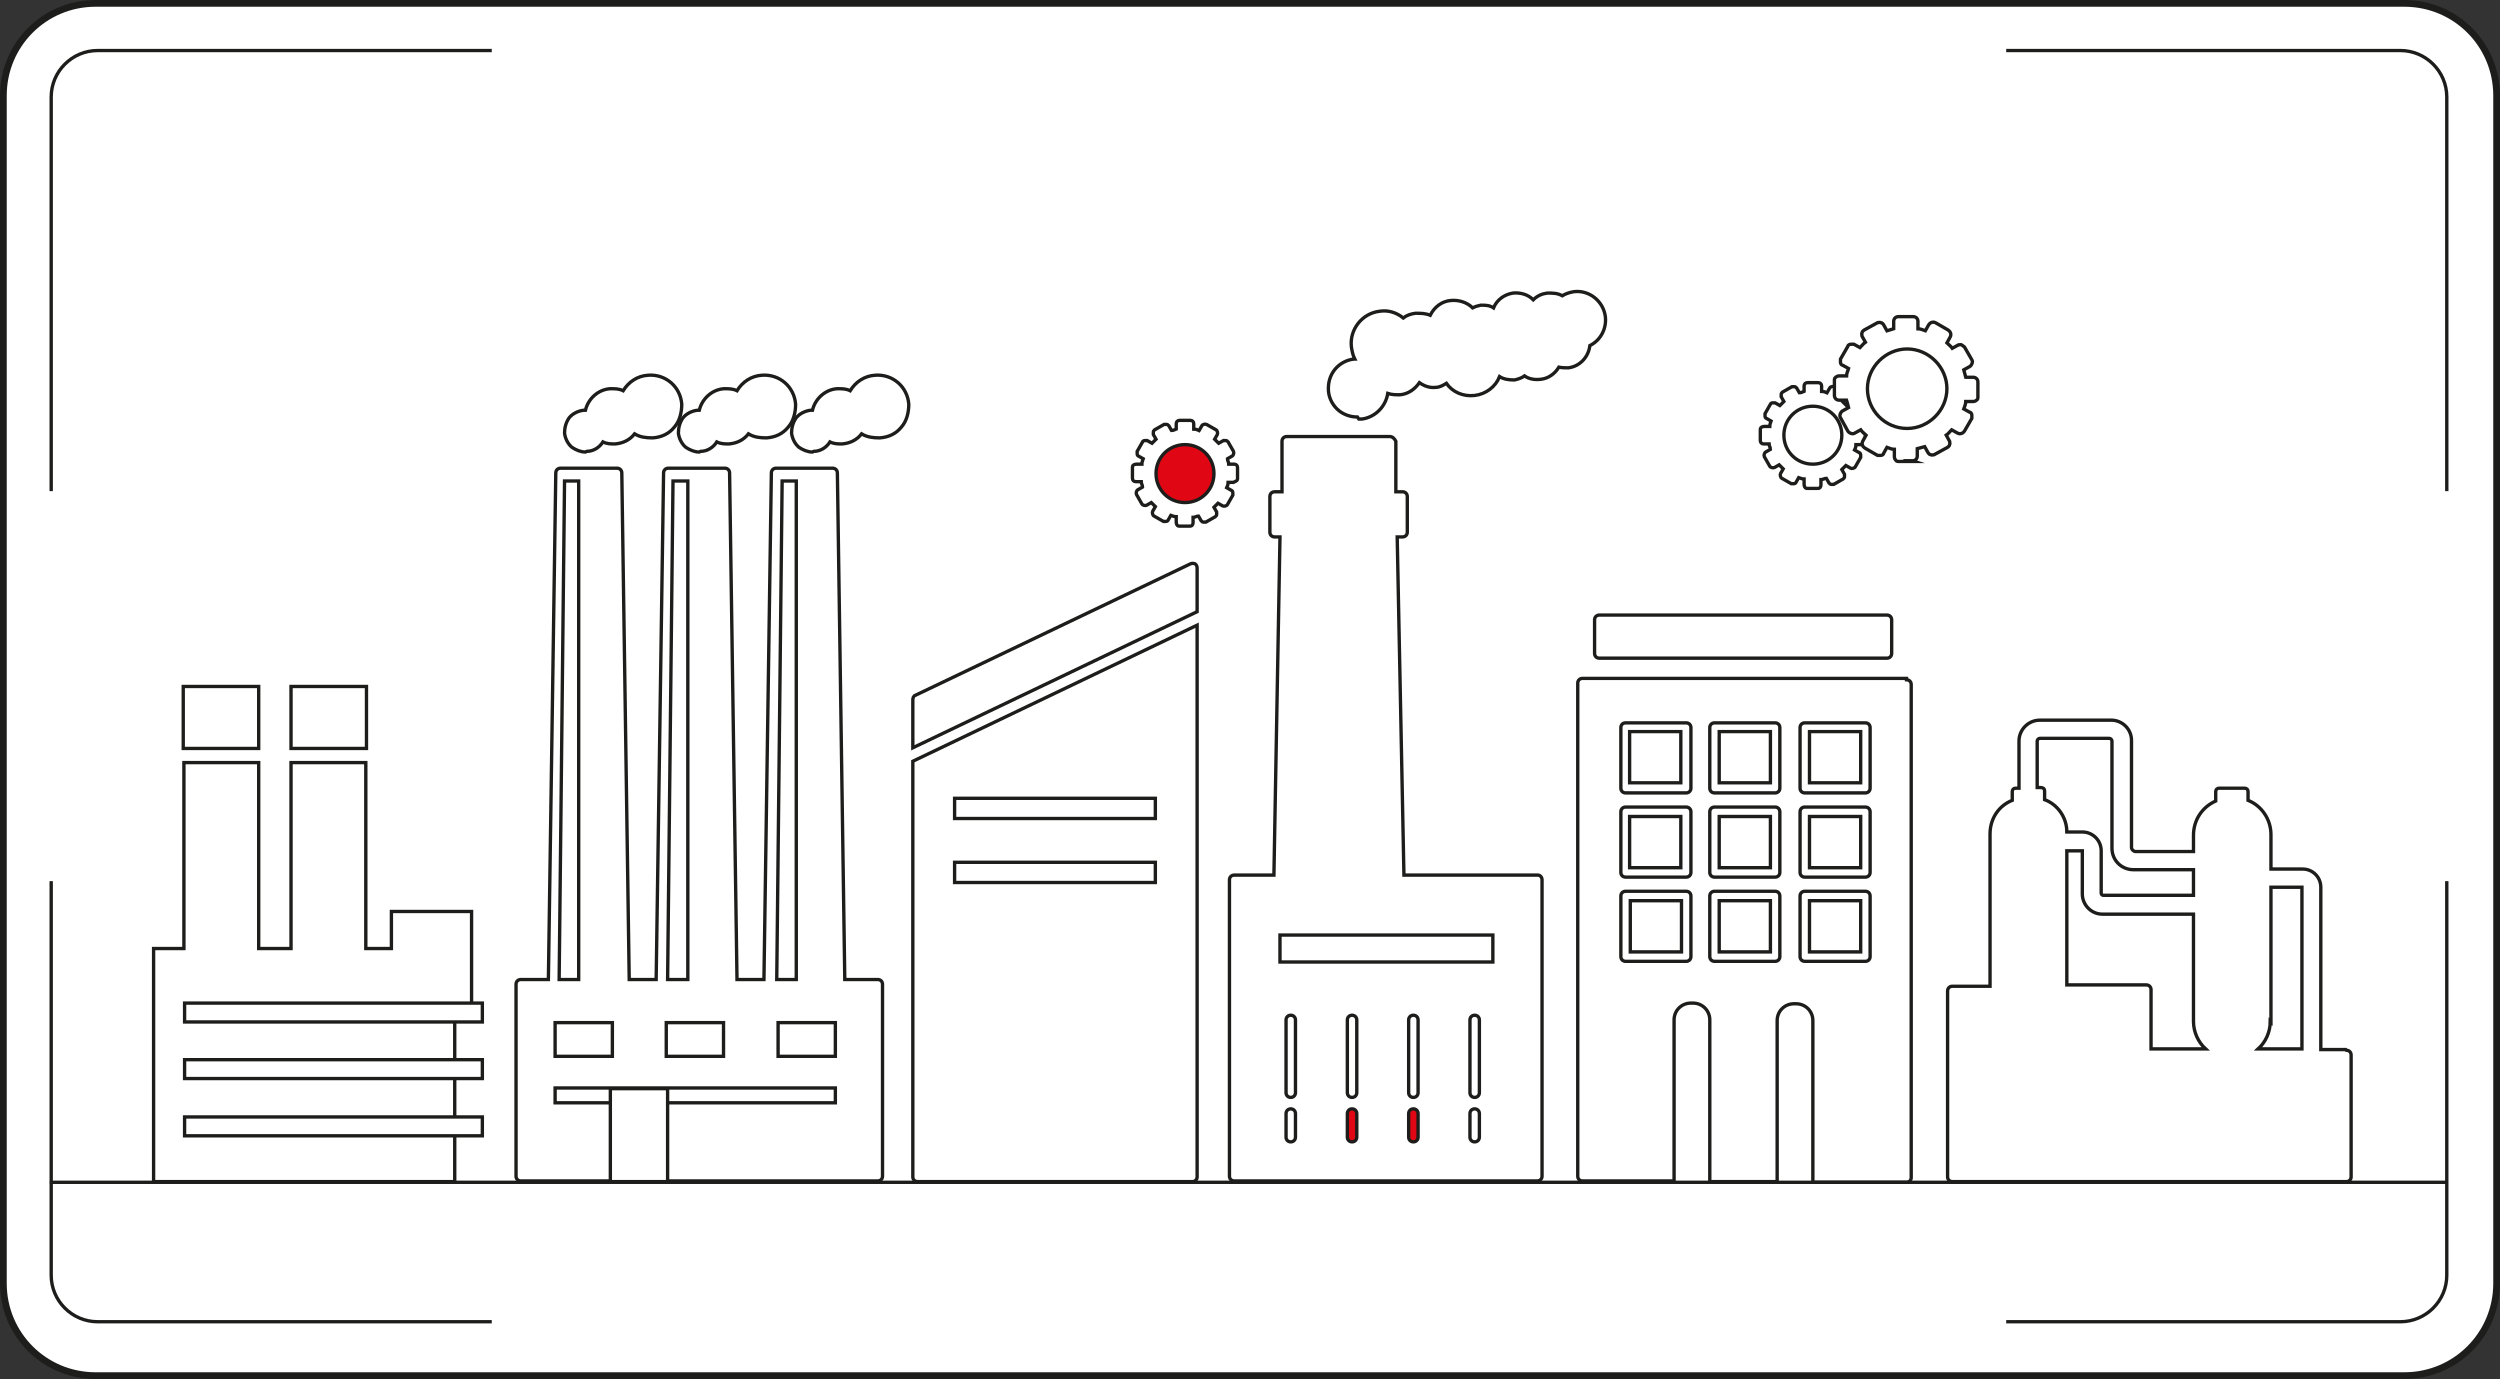 <?xml version="1.0" encoding="UTF-8"?> <svg xmlns="http://www.w3.org/2000/svg" xmlns:xlink="http://www.w3.org/1999/xlink" version="1.1" id="Layer_1" x="0px" y="0px" viewBox="0 0 371.1 204.7" style="enable-background:new 0 0 371.1 204.7;" xml:space="preserve"><rect x="0" y="0" width="371.1" height="204.7" fill="#333333" stroke="none"/> <style type="text/css"> .st0{fill:none;stroke:#1D1D1B;stroke-miterlimit:10;} .st1{fill:none;stroke:#1D1D1B;stroke-width:0.5;stroke-miterlimit:10;} .st2{fill:#FFFFFF;stroke:#1D1D1B;stroke-miterlimit:10;} .st3{fill:#FF0000;} .st4{fill:#FFFFFF;stroke:#1D1D1B;stroke-width:0.5;stroke-miterlimit:10;} .st5{fill:#FF0000;stroke:#1D1D1B;stroke-width:0.5;stroke-miterlimit:10;} .st6{fill:#E10613;stroke:#1D1D1B;stroke-width:0.5;stroke-miterlimit:10;} .st7{fill:#FFFFFF;} .st8{fill:#E10000;stroke:#1D1D1B;stroke-width:0.5;stroke-miterlimit:10;} .st9{fill:#1D1D1B;} </style> <g> <path class="st2" d="M14.2,0.5h342.7c7.6,0,13.7,6.1,13.7,13.7v176.3c0,7.6-6.1,13.7-13.7,13.7H14.2c-7.6,0-13.7-6.1-13.7-13.7 V14.2C0.5,6.6,6.6,0.5,14.2,0.5z"></path> <line class="st1" x1="7.4" y1="175.5" x2="363.3" y2="175.5"></line> <g> <path class="st1" d="M348.2,155.8h-3.7v-24.1c0-1.5-1.2-2.7-2.7-2.7h-4.7v-5.1c0-2.3-1.4-4.3-3.4-5.1v-1.3c0-0.3-0.2-0.5-0.5-0.5 h-3.8c-0.3,0-0.5,0.2-0.5,0.5v1.4c-2,0.9-3.3,2.8-3.3,5.1v2.4H317c-0.3,0-0.6-0.3-0.6-0.6v-15.9c0-1.7-1.4-3-3-3h-10.6 c-1.7,0-3.1,1.4-3.1,3.1v7h-0.5c-0.3,0-0.5,0.2-0.5,0.5v1.3c-2,0.8-3.3,2.7-3.3,5v22.6h-5.6c-0.4,0-0.7,0.3-0.7,0.7v27.6 c0,0.4,0.3,0.7,0.7,0.7h58.5c0.4,0,0.7-0.3,0.7-0.7v-18.1c0-0.4-0.3-0.7-0.7-0.7L348.2,155.8z M337.1,151.7v-20h4.6l0,0v24h-6.5 c1.1-1,1.8-2.5,1.8-4.1L337.1,151.7z M302.9,116.9h-0.5V110c0-0.2,0.2-0.4,0.4-0.4h10.3c0.2,0,0.4,0.2,0.4,0.4v15.9 c0,1.8,1.4,3.2,3.2,3.2h8.9v3.8h-13.4c-0.1,0-0.3-0.1-0.3-0.3v-6.3c0-1.6-1.3-2.8-2.8-2.8h-2.3c0-2.2-1.4-4.1-3.3-4.8v-1.3 C303.5,117.1,303.3,116.9,302.9,116.9L302.9,116.9z M318.6,146.2h-11.8v-19.9h2.3l0,0v6.4c0,1.6,1.3,3,3,3h13.5v15.9 c0,1.6,0.7,3.1,1.8,4.1h-8.1v-8.8C319.3,146.5,319,146.2,318.6,146.2L318.6,146.2z"></path> <g> <path class="st1" d="M201.5,61.9c-1,0-1.9-0.3-2.7-0.9c-0.9-0.7-1.5-1.8-1.6-2.9c-0.1-1.2,0.2-2.3,0.9-3.2 c0.7-0.9,1.8-1.5,2.9-1.6c0,0,0,0,0.1,0c-0.3-0.6-0.4-1.2-0.5-1.8c-0.3-2.6,1.6-5,4.2-5.3c1.3-0.2,2.5,0.2,3.5,1 c0.5-0.4,1.1-0.6,1.8-0.7c0.8,0,1.5,0,2.2,0.3c0.6-1.2,1.7-2.1,3.1-2.2c1.2-0.1,2.4,0.3,3.2,1.1c0.4-0.2,0.7-0.3,1.2-0.4 c0.7,0,1.3,0,1.9,0.4c0.5-1.2,1.6-2,2.9-2.2c1.1-0.1,2.2,0.2,3,1c0.6-0.6,1.3-0.9,2.1-1c0.8,0,1.5,0,2.2,0.4 c0.5-0.3,1.1-0.5,1.7-0.6c2.3-0.3,4.4,1.4,4.7,3.7l0,0c0.2,1.8-0.7,3.5-2.3,4.3c-0.2,1.7-1.5,3.1-3.2,3.3c-0.5,0-0.9,0-1.4-0.1 c-0.6,1-1.6,1.7-2.7,1.8c-0.8,0.1-1.7,0-2.4-0.5c-0.4,0.3-1,0.5-1.5,0.6c-0.8,0-1.6-0.1-2.2-0.5c-0.6,1.5-2,2.6-3.7,2.8 c-1.7,0.2-3.3-0.5-4.2-1.8c-0.5,0.3-1,0.6-1.6,0.6c-0.9,0.1-1.7-0.2-2.4-0.7c-0.7,1-1.7,1.7-2.9,1.8c-0.6,0-1.2,0-1.8-0.2 c-0.3,1.9-1.8,3.5-3.8,3.8c-0.2,0-0.4,0-0.5,0L201.5,61.9z"></path> <path class="st1" d="M228.3,129.9h-19.9l-1-50.2h0.8c0.4,0,0.7-0.3,0.7-0.7v-5.3c0-0.4-0.3-0.7-0.7-0.7h-1v-7.5 c-0.2-0.4-0.5-0.7-0.9-0.7H191c-0.4,0-0.7,0.3-0.7,0.7V73h-1.1c-0.4,0-0.7,0.3-0.7,0.7V79c0,0.4,0.3,0.7,0.7,0.7h0.8l-0.9,50.2 h-5.9c-0.4,0-0.7,0.3-0.7,0.7v44c0,0.4,0.3,0.7,0.7,0.7h45c0.4,0,0.7-0.3,0.7-0.7v-44C228.9,130.2,228.6,129.9,228.3,129.9 L228.3,129.9z"></path> <path class="st1" d="M191.6,162.9c-0.4,0-0.7-0.3-0.7-0.7v-10.8c0-0.4,0.3-0.7,0.7-0.7s0.7,0.3,0.7,0.7v10.8 C192.3,162.6,192,162.9,191.6,162.9z"></path> <path class="st1" d="M200.7,162.9c-0.4,0-0.7-0.3-0.7-0.7v-10.8c0-0.4,0.3-0.7,0.7-0.7s0.7,0.3,0.7,0.7v10.8 C201.4,162.6,201.1,162.9,200.7,162.9z"></path> <path class="st1" d="M209.8,162.9c-0.4,0-0.7-0.3-0.7-0.7v-10.8c0-0.4,0.3-0.7,0.7-0.7s0.7,0.3,0.7,0.7v10.8 C210.5,162.6,210.2,162.9,209.8,162.9z"></path> <path class="st1" d="M218.9,162.9c-0.4,0-0.7-0.3-0.7-0.7v-10.8c0-0.4,0.3-0.7,0.7-0.7s0.7,0.3,0.7,0.7v10.8 C219.6,162.6,219.3,162.9,218.9,162.9z"></path> <path class="st1" d="M191.6,169.5c-0.4,0-0.7-0.3-0.7-0.7v-3.5c0-0.4,0.3-0.7,0.7-0.7s0.7,0.3,0.7,0.7v3.5 C192.3,169.2,192,169.5,191.6,169.5z"></path> <path class="st6" d="M200.7,169.5c-0.4,0-0.7-0.3-0.7-0.7v-3.5c0-0.4,0.3-0.7,0.7-0.7s0.7,0.3,0.7,0.7v3.5 C201.4,169.2,201.1,169.5,200.7,169.5z"></path> <path class="st6" d="M209.8,169.5c-0.4,0-0.7-0.3-0.7-0.7v-3.5c0-0.4,0.3-0.7,0.7-0.7s0.7,0.3,0.7,0.7v3.5 C210.5,169.2,210.2,169.5,209.8,169.5z"></path> <path class="st1" d="M218.9,169.5c-0.4,0-0.7-0.3-0.7-0.7v-3.5c0-0.4,0.3-0.7,0.7-0.7s0.7,0.3,0.7,0.7v3.5 C219.6,169.2,219.3,169.5,218.9,169.5z"></path> <path class="st1" d="M190,142.8h31.6v-4H190V142.8z"></path> </g> <g> <g> <path class="st1" d="M177.7,90.7v-6.4c0-0.2-0.1-0.5-0.3-0.6c-0.2-0.1-0.5-0.1-0.7,0l-40.8,19.5c-0.3,0.1-0.4,0.4-0.4,0.7v7.1 l42.2-20.2L177.7,90.7z"></path> <path class="st1" d="M135.5,113v61.7c0,0.4,0.3,0.7,0.7,0.7H177c0.4,0,0.7-0.3,0.7-0.7V92.8L135.5,113z"></path> </g> <path class="st1" d="M141.7,121.5h29.8v-3h-29.8V121.5z"></path> <path class="st1" d="M141.7,131h29.8v-3h-29.8V131z"></path> <g> <path class="st1" d="M176.7,78.1h-1.6c-0.1,0-0.3,0-0.4-0.2c0,0-0.1-0.2-0.1-0.4v-0.8c-0.3,0-0.5-0.1-0.8-0.2l-0.4,0.7 c0,0.1-0.2,0.2-0.3,0.2c-0.1,0-0.3,0-0.4,0l-1.4-0.8c-0.2-0.1-0.3-0.5-0.2-0.7l0.4-0.7c-0.2-0.2-0.4-0.4-0.6-0.6l-0.7,0.4 c-0.2,0.1-0.6,0-0.7-0.2l-0.8-1.4c-0.1-0.2,0-0.6,0.2-0.7l0.7-0.4c0-0.3-0.2-0.5-0.2-0.8h-0.8c-0.3,0-0.5-0.2-0.5-0.5v-1.6 c0-0.1,0-0.3,0.2-0.4c0,0,0.2-0.1,0.4-0.1h0.8c0-0.3,0.1-0.5,0.2-0.8l-0.7-0.4c-0.1,0-0.2-0.2-0.2-0.3c0-0.1,0-0.3,0-0.4 l0.8-1.4c0-0.1,0.2-0.2,0.3-0.2c0.1,0,0.3,0,0.4,0l0.7,0.4c0.2-0.2,0.4-0.4,0.6-0.6l-0.4-0.7c0-0.1,0-0.3,0-0.4s0.1-0.2,0.2-0.3 l1.4-0.8c0.1,0,0.3,0,0.4,0s0.2,0.1,0.3,0.2l0.4,0.7c0.2,0,0.5-0.1,0.7-0.2v-0.8c0-0.3,0.2-0.5,0.5-0.5h1.6 c0.3,0,0.5,0.2,0.5,0.5v0.8c0.3,0,0.6,0.1,0.8,0.2l0.4-0.7c0.1-0.2,0.5-0.3,0.7-0.2l1.4,0.8c0.2,0.1,0.3,0.5,0.2,0.7l-0.4,0.7 c0.2,0.2,0.4,0.4,0.6,0.6l0.7-0.4c0.1,0,0.3,0,0.4,0s0.2,0.1,0.3,0.2l0.8,1.4c0.1,0.2,0,0.6-0.2,0.7l-0.7,0.4 c0,0.3,0.2,0.5,0.2,0.8h0.8c0.3,0,0.5,0.2,0.5,0.5V71c0,0.1,0,0.3-0.2,0.4c0,0-0.2,0.1-0.4,0.2h-0.8c0,0.3-0.1,0.6-0.2,0.8 l0.7,0.4c0.1,0,0.2,0.2,0.2,0.3c0,0.1,0,0.3,0,0.4l-0.8,1.4c-0.1,0.2-0.5,0.3-0.7,0.2l-0.7-0.4c-0.2,0.2-0.4,0.4-0.6,0.6 l0.4,0.7c0,0.1,0,0.3,0,0.4s-0.1,0.2-0.2,0.3l-1.4,0.8c-0.1,0-0.3,0-0.4,0s-0.2-0.1-0.3-0.2l-0.4-0.7c-0.3,0-0.5,0.2-0.8,0.2 v0.8C177.1,77.9,176.9,78.1,176.7,78.1L176.7,78.1z"></path> <path class="st6" d="M175.9,74.6c-2.4,0-4.3-1.9-4.3-4.3s1.9-4.3,4.3-4.3s4.3,1.9,4.3,4.3S178.3,74.6,175.9,74.6z"></path> </g> </g> <g> <g> <path class="st4" d="M269.9,72.5h-1.6c-0.1,0-0.3,0-0.4-0.2c0,0-0.1-0.2-0.1-0.4v-0.8c-0.3,0-0.5-0.1-0.8-0.2l-0.4,0.7 c0,0.1-0.2,0.2-0.3,0.2c-0.1,0-0.3,0-0.4,0l-1.4-0.8c-0.2-0.1-0.3-0.5-0.2-0.7l0.4-0.7c-0.2-0.2-0.4-0.4-0.6-0.6l-0.7,0.4 c-0.2,0.1-0.6,0-0.7-0.2l-0.8-1.4c-0.1-0.2,0-0.6,0.2-0.7l0.7-0.4c0-0.3-0.2-0.5-0.2-0.8h-0.8c-0.3,0-0.5-0.2-0.5-0.5v-1.6 c0-0.1,0-0.3,0.2-0.4c0,0,0.2-0.1,0.4-0.1h0.8c0-0.3,0.1-0.5,0.2-0.8l-0.7-0.4c-0.1,0-0.2-0.2-0.2-0.3c0-0.1,0-0.3,0-0.4 l0.8-1.4c0-0.1,0.2-0.2,0.3-0.2c0.1,0,0.3,0,0.4,0l0.7,0.4c0.2-0.2,0.4-0.4,0.6-0.6l-0.4-0.7c0-0.1,0-0.3,0-0.4s0.1-0.2,0.2-0.3 l1.4-0.8c0.1,0,0.3,0,0.4,0s0.2,0.1,0.3,0.2l0.4,0.7c0.2,0,0.5-0.1,0.7-0.2v-0.8c0-0.3,0.2-0.5,0.5-0.5h1.6 c0.3,0,0.5,0.2,0.5,0.5v0.8c0.3,0,0.6,0.1,0.8,0.2l0.4-0.7c0.1-0.2,0.5-0.3,0.7-0.2l1.4,0.8c0.2,0.1,0.3,0.5,0.2,0.7l-0.4,0.7 c0.2,0.2,0.4,0.4,0.6,0.6l0.7-0.4c0.1,0,0.3,0,0.4,0s0.2,0.1,0.3,0.2l0.8,1.4c0.1,0.2,0,0.6-0.2,0.7l-0.7,0.4 c0,0.3,0.2,0.5,0.2,0.8h0.8c0.3,0,0.5,0.2,0.5,0.5v1.6c0,0.1,0,0.3-0.2,0.4c0,0-0.2,0.1-0.4,0.2h-0.8c0,0.3-0.1,0.6-0.2,0.8 l0.7,0.4c0.1,0,0.2,0.2,0.2,0.3c0,0.1,0,0.3,0,0.4l-0.8,1.4c-0.1,0.2-0.5,0.3-0.7,0.2l-0.7-0.4c-0.2,0.2-0.4,0.4-0.6,0.6 l0.4,0.7c0,0.1,0,0.3,0,0.4s-0.1,0.2-0.2,0.3l-1.4,0.8c-0.1,0-0.3,0-0.4,0s-0.2-0.1-0.3-0.2l-0.4-0.7c-0.3,0-0.5,0.2-0.8,0.2V72 C270.3,72.3,270.1,72.5,269.9,72.5L269.9,72.5z"></path> <path class="st4" d="M269.1,68.9c-2.4,0-4.3-1.9-4.3-4.3s1.9-4.3,4.3-4.3s4.3,1.9,4.3,4.3S271.5,68.9,269.1,68.9z"></path> </g> <g> <path class="st4" d="M284.2,68.5h-2.3c-0.2,0-0.4,0-0.5-0.2c-0.1-0.1-0.2-0.3-0.2-0.5v-1.1c-0.4,0-0.8-0.2-1.1-0.3l-0.5,0.9 c0,0.2-0.3,0.3-0.4,0.3c-0.2,0-0.4,0-0.5,0l-1.9-1.1c-0.3-0.2-0.5-0.6-0.3-1l0.5-0.9c-0.3-0.3-0.6-0.5-0.8-0.8l-0.9,0.5 c-0.3,0.2-0.8,0-1-0.3l-1.1-2c-0.2-0.3,0-0.8,0.3-1l0.9-0.5c-0.1-0.4-0.2-0.8-0.3-1.1H273c-0.4,0-0.7-0.3-0.7-0.7v-2.2 c0-0.2,0-0.4,0.2-0.5c0.1-0.1,0.3-0.2,0.5-0.2h1.1c0-0.4,0.2-0.7,0.3-1.1l-0.9-0.5c-0.2,0-0.3-0.3-0.3-0.4c0-0.2,0-0.4,0-0.5 l1.1-1.9c0-0.2,0.3-0.3,0.4-0.3c0.2,0,0.4,0,0.5,0l0.9,0.5c0.3-0.3,0.5-0.6,0.8-0.8l-0.5-0.9c0-0.2-0.1-0.4,0-0.5 c0-0.2,0.2-0.3,0.3-0.4l2-1.1c0.2,0,0.4-0.1,0.5,0c0.2,0,0.3,0.2,0.4,0.3l0.5,0.9c0.3-0.1,0.7-0.2,1-0.3v-1.1 c0-0.4,0.3-0.7,0.7-0.7h2.2c0.4,0,0.7,0.3,0.7,0.7v1.1c0.4,0,0.8,0.2,1.1,0.3l0.5-0.9c0.2-0.3,0.6-0.5,1-0.3l1.9,1.1 c0.3,0.2,0.5,0.6,0.3,1l-0.5,0.9c0.3,0.3,0.6,0.5,0.8,0.8l0.9-0.5c0.2,0,0.4-0.1,0.5,0s0.3,0.2,0.4,0.3l1.1,1.9 c0.2,0.3,0,0.8-0.3,1l-0.9,0.5c0.1,0.4,0.2,0.7,0.3,1.1h1.1c0.4,0,0.7,0.3,0.7,0.7v2.2c0,0.2,0,0.4-0.2,0.5 c-0.1,0.1-0.3,0.2-0.5,0.2h-1.1c0,0.4-0.2,0.8-0.3,1.1l0.9,0.5c0.2,0,0.3,0.3,0.3,0.4c0,0.2,0,0.4,0,0.5l-1.1,1.9 c-0.2,0.3-0.6,0.5-1,0.3l-0.9-0.5c-0.3,0.3-0.5,0.6-0.8,0.8l0.5,0.9c0,0.2,0.1,0.4,0,0.5c0,0.2-0.2,0.3-0.3,0.4l-2,1.1 c-0.2,0-0.4,0.1-0.5,0c-0.2,0-0.3-0.2-0.4-0.3l-0.5-0.9c-0.4,0.1-0.7,0.2-1.1,0.3v1.1c0,0.4-0.3,0.7-0.7,0.7L284.2,68.5z"></path> <path class="st4" d="M283.1,63.6c-3.3,0-5.9-2.7-5.9-5.9s2.7-5.9,5.9-5.9s5.9,2.7,5.9,5.9S286.3,63.6,283.1,63.6z"></path> </g> </g> <g> <path class="st1" d="M129.9,145.4h-4.5l-1.1-75.2c0-0.4-0.3-0.7-0.7-0.7h-8.4c-0.4,0-0.7,0.3-0.7,0.7l-1.1,75.2h-4l-1.1-75.2 c0-0.4-0.3-0.7-0.7-0.7h-8.4c-0.4,0-0.7,0.3-0.7,0.7l-1.1,75.2h-4l-1.1-75.2c0-0.4-0.3-0.7-0.7-0.7h-8.4c-0.4,0-0.7,0.3-0.7,0.7 l-1.1,75.2h-4.1c-0.4,0-0.7,0.3-0.7,0.7v28.5c0,0.4,0.3,0.7,0.7,0.7h53c0.4,0,0.7-0.3,0.7-0.7v-28.5c0-0.4-0.3-0.7-0.7-0.7H129.9 z"></path> <path class="st1" d="M82.4,156.8h8.5v-5h-8.5V156.8z"></path> <path class="st1" d="M82.4,163.7H124v-2.2H82.4V163.7z"></path> <path class="st1" d="M98.9,156.8h8.5v-5h-8.5V156.8z"></path> <path class="st1" d="M115.5,156.8h8.5v-5h-8.5V156.8z"></path> <path class="st1" d="M120.6,67.1c-0.7,0-1.4-0.3-2-0.7c-0.6-0.5-1-1.3-1.1-2.1c0-0.8,0.2-1.6,0.7-2.3c0.5-0.6,1.3-1,2.1-1.1 c0,0,0.2,0,0.3,0c0.4-1.7,1.9-3.1,3.7-3.2c0.7,0,1.3,0,1.9,0.3c0.8-1.3,2.1-2.2,3.7-2.3l0,0c2.6-0.2,4.8,1.7,5,4.3 c0,1.2-0.3,2.5-1.1,3.4c-0.8,1-1.9,1.5-3.2,1.6c-1,0-1.9-0.1-2.7-0.6c-0.7,0.9-1.7,1.4-2.9,1.5c-0.6,0-1.2,0-1.8-0.3 c-0.5,0.8-1.4,1.4-2.4,1.4L120.6,67.1L120.6,67.1z"></path> <path class="st1" d="M103.8,67.1c-0.7,0-1.4-0.3-2-0.7c-0.6-0.5-1-1.3-1.1-2.1c0-0.8,0.2-1.6,0.7-2.3c0.5-0.6,1.3-1,2.1-1.1 c0,0,0.2,0,0.3,0c0.4-1.7,1.9-3.1,3.7-3.2c0.7,0,1.3,0,1.9,0.3c0.8-1.3,2.1-2.2,3.7-2.3l0,0c2.6-0.2,4.8,1.7,5,4.3 c0,1.2-0.3,2.5-1.1,3.4c-0.8,1-1.9,1.5-3.2,1.6c-1,0-1.9-0.1-2.7-0.6c-0.7,0.9-1.7,1.4-2.9,1.5c-0.6,0-1.2,0-1.8-0.3 c-0.5,0.8-1.4,1.4-2.4,1.4L103.8,67.1L103.8,67.1z"></path> <path class="st1" d="M86.9,67.1c-0.7,0-1.4-0.3-2-0.7c-0.6-0.5-1-1.3-1.1-2.1c0-0.8,0.2-1.6,0.7-2.3c0.5-0.6,1.3-1,2.1-1.1 c0,0,0.2,0,0.3,0c0.4-1.7,1.9-3.1,3.7-3.2c0.7,0,1.3,0,1.9,0.3c0.8-1.3,2.1-2.2,3.7-2.3l0,0c2.6-0.2,4.8,1.7,5,4.3 c0,1.2-0.3,2.5-1.1,3.4c-0.8,1-1.9,1.5-3.2,1.6c-1,0-1.9-0.1-2.7-0.6c-0.7,0.9-1.7,1.4-2.9,1.5c-0.6,0-1.2,0-1.8-0.3 C89,66.4,88.1,67,87.1,67L86.9,67.1L86.9,67.1z"></path> <polygon class="st1" points="83.8,71.4 83,145.4 85.9,145.4 85.9,71.4 "></polygon> <polygon class="st1" points="99.9,71.4 99.1,145.4 102.1,145.4 102.1,71.4 "></polygon> <polygon class="st1" points="116.1,71.4 115.3,145.4 118.2,145.4 118.2,71.4 "></polygon> <path class="st4" d="M90.6,175.4h8.5v-13.8h-8.5V175.4z"></path> </g> <g> <path class="st1" d="M280.1,97.7h-42.7c-0.4,0-0.7-0.3-0.7-0.7v-5c0-0.4,0.3-0.7,0.7-0.7h42.7c0.4,0,0.7,0.3,0.7,0.7v5 C280.8,97.4,280.5,97.7,280.1,97.7z"></path> <path class="st4" d="M250.3,117.7h-9c-0.4,0-0.7-0.3-0.7-0.7v-9c0-0.4,0.3-0.7,0.7-0.7h9c0.4,0,0.7,0.3,0.7,0.7v9 C251,117.4,250.7,117.7,250.3,117.7z M241.9,116.2h7.6v-7.6h-7.6V116.2z"></path> <path class="st1" d="M263.5,117.7h-9c-0.4,0-0.7-0.3-0.7-0.7v-9c0-0.4,0.3-0.7,0.7-0.7h9c0.4,0,0.7,0.3,0.7,0.7v9 C264.2,117.4,263.9,117.7,263.5,117.7z M255.2,116.2h7.6v-7.6h-7.6V116.2z"></path> <path class="st1" d="M250.3,130.2h-9c-0.4,0-0.7-0.3-0.7-0.7v-9c0-0.4,0.3-0.7,0.7-0.7h9c0.4,0,0.7,0.3,0.7,0.7v9 C251,129.9,250.7,130.2,250.3,130.2z M241.9,128.8h7.6v-7.6h-7.6V128.8z"></path> <path class="st4" d="M263.5,130.2h-9c-0.4,0-0.7-0.3-0.7-0.7v-9c0-0.4,0.3-0.7,0.7-0.7h9c0.4,0,0.7,0.3,0.7,0.7v9 C264.2,129.9,263.9,130.2,263.5,130.2z M255.2,128.8h7.6v-7.6h-7.6V128.8z"></path> <path class="st1" d="M250.3,142.7h-9c-0.4,0-0.7-0.3-0.7-0.7v-9c0-0.4,0.3-0.7,0.7-0.7h9c0.4,0,0.7,0.3,0.7,0.7v9 C251,142.4,250.7,142.7,250.3,142.7z M242,141.3h7.6v-7.6H242V141.3z"></path> <path class="st1" d="M263.5,142.7h-9c-0.4,0-0.7-0.3-0.7-0.7v-9c0-0.4,0.3-0.7,0.7-0.7h9c0.4,0,0.7,0.3,0.7,0.7v9 C264.2,142.4,263.9,142.7,263.5,142.7z M255.2,141.3h7.6v-7.6h-7.6V141.3z"></path> <path class="st1" d="M276.9,117.7h-9c-0.4,0-0.7-0.3-0.7-0.7v-9c0-0.4,0.3-0.7,0.7-0.7h9c0.4,0,0.7,0.3,0.7,0.7v9 C277.6,117.4,277.3,117.7,276.9,117.7z M268.6,116.2h7.6v-7.6h-7.6V116.2z"></path> <path class="st1" d="M276.9,130.2h-9c-0.4,0-0.7-0.3-0.7-0.7v-9c0-0.4,0.3-0.7,0.7-0.7h9c0.4,0,0.7,0.3,0.7,0.7v9 C277.6,129.9,277.3,130.2,276.9,130.2z M268.6,128.8h7.6v-7.6h-7.6V128.8z"></path> <path class="st4" d="M276.9,142.7h-9c-0.4,0-0.7-0.3-0.7-0.7v-9c0-0.4,0.3-0.7,0.7-0.7h9c0.4,0,0.7,0.3,0.7,0.7v9 C277.6,142.4,277.3,142.7,276.9,142.7z M268.6,141.3h7.6v-7.6h-7.6V141.3z"></path> <path class="st1" d="M283,100.7h-48.1c-0.4,0-0.7,0.3-0.7,0.7v73.2c0,0.4,0.3,0.7,0.7,0.7h13.6v-23.9c0-1.4,1.1-2.5,2.5-2.5h0.3 c1.4,0,2.5,1.1,2.5,2.5v24h10v-23.9c0-1.4,1.1-2.5,2.5-2.5h0.3c1.4,0,2.5,1.1,2.5,2.5v24H283c0.4,0,0.7-0.3,0.7-0.7v-73.2 c0-0.4-0.3-0.7-0.7-0.7L283,100.7z"></path> </g> <g> <polygon class="st1" points="70,135.3 58.1,135.3 58.1,140.8 54.3,140.8 54.3,113.2 43.2,113.2 43.2,140.8 38.4,140.8 38.4,113.2 27.3,113.2 27.3,140.8 22.8,140.8 22.8,175.4 67.5,175.4 67.5,150.4 70,150.4 "></polygon> <rect x="27.2" y="101.9" class="st1" width="11.2" height="9.2"></rect> <rect x="43.2" y="101.9" class="st1" width="11.2" height="9.2"></rect> <rect x="27.4" y="148.9" class="st4" width="44.2" height="2.8"></rect> <rect x="27.4" y="157.3" class="st4" width="44.2" height="2.8"></rect> <rect x="27.4" y="165.8" class="st4" width="44.2" height="2.8"></rect> </g> </g> <g> <g> <path class="st1" d="M297.8,7.5h58.5c3.8,0,6.9,3.1,6.9,6.9v58.5"></path> <path class="st1" d="M73,7.5H14.5c-3.8,0-6.9,3.1-6.9,6.9v58.5"></path> </g> <g> <path class="st1" d="M73,196.2H14.5c-3.8,0-6.9-3.1-6.9-6.9v-58.5"></path> <path class="st1" d="M297.8,196.2h58.5c3.8,0,6.9-3.1,6.9-6.9v-58.5"></path> </g> </g> </g> </svg> 